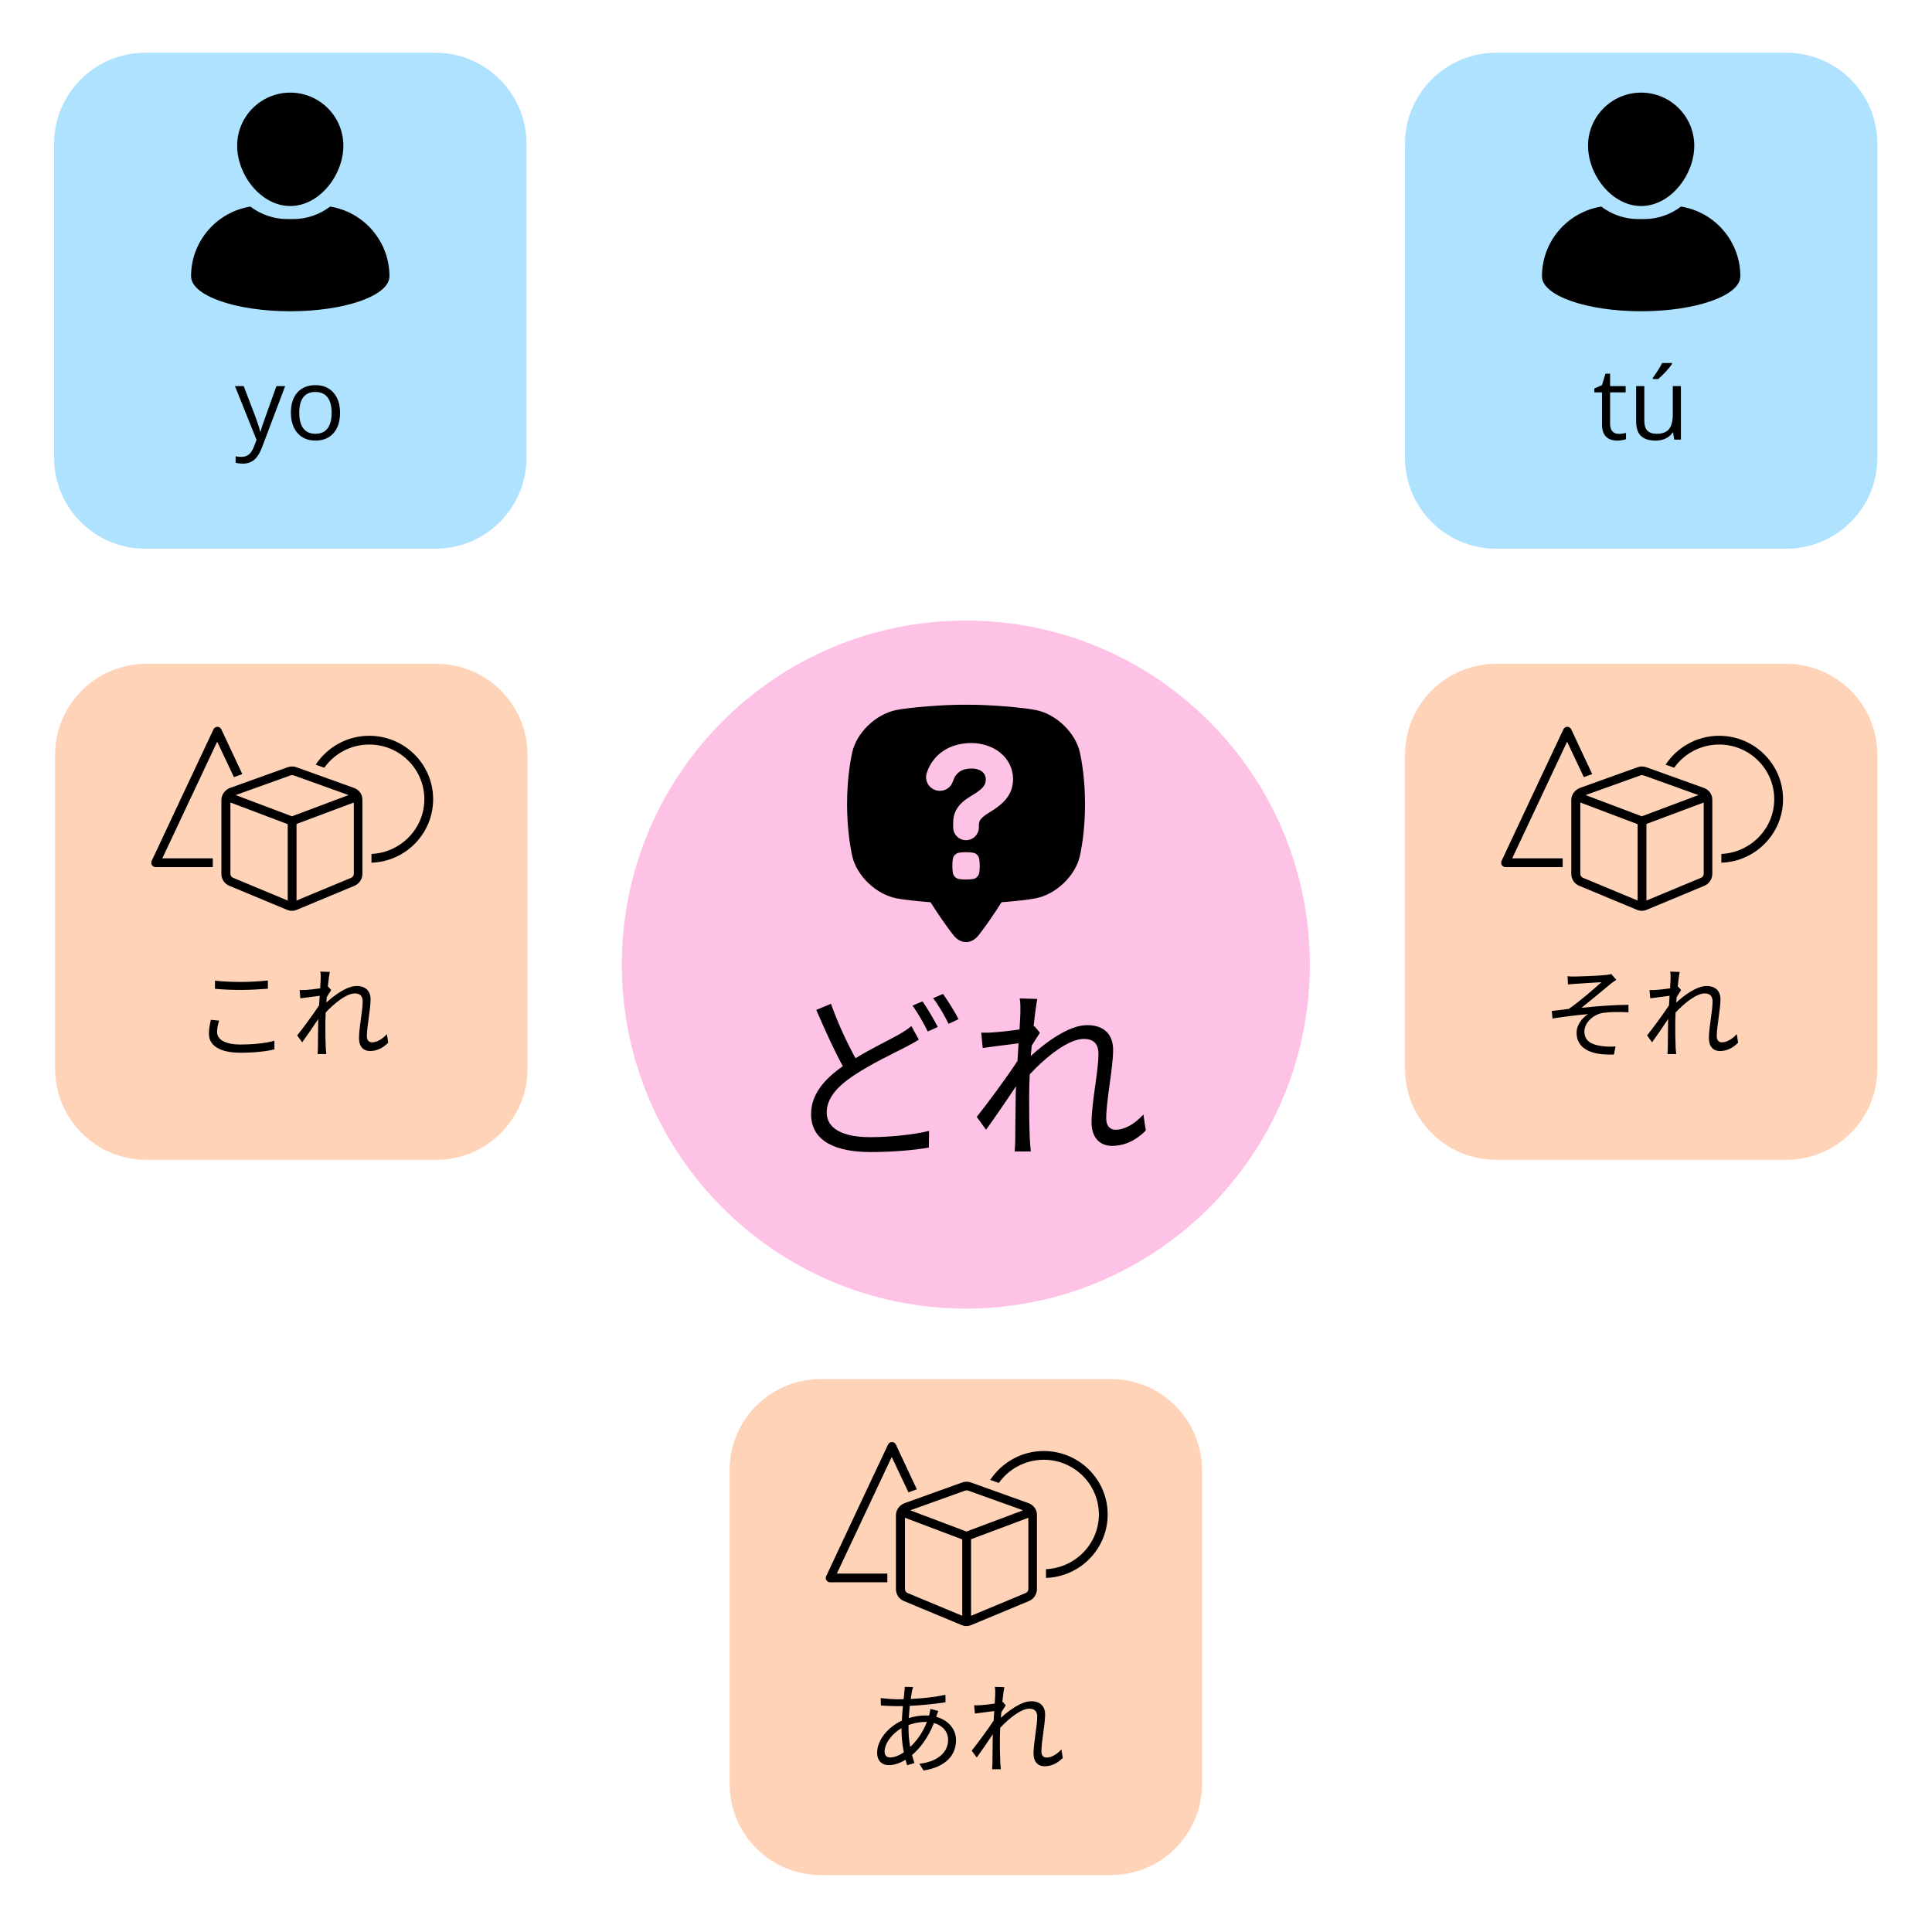 <svg xmlns="http://www.w3.org/2000/svg" xmlns:xlink="http://www.w3.org/1999/xlink" width="900" zoomAndPan="magnify" viewBox="0 0 675 675" height="900" preserveAspectRatio="xMidYMid meet" version="1.0"><defs><filter x="0%" y="0%" width="100%" height="100%" id="c9ac65774f"><feColorMatrix values="0 0 0 0 1 0 0 0 0 1 0 0 0 0 1 0 0 0 1 0" color-interpolation-filters="sRGB"/></filter><g/><mask id="30da194727"><g filter="url(#c9ac65774f)"><rect x="-67.5" width="810" fill="#000000" y="-67.5" height="810" fill-opacity="0.4"/></g></mask><clipPath id="3926aa91a0"><path d="M 0.246 0.93 L 165.297 0.93 L 165.297 174.359 L 0.246 174.359 Z M 0.246 0.93 " clip-rule="nonzero"/></clipPath><clipPath id="b6a8944d4c"><path d="M 32.074 0.93 L 133.469 0.93 C 151.047 0.93 165.297 15.18 165.297 32.758 L 165.297 142.387 C 165.297 159.965 151.047 174.215 133.469 174.215 L 32.074 174.215 C 14.496 174.215 0.246 159.965 0.246 142.387 L 0.246 32.758 C 0.246 15.18 14.496 0.93 32.074 0.93 Z M 32.074 0.93 " clip-rule="nonzero"/></clipPath><clipPath id="4f9a92b4b5"><rect x="0" width="166" y="0" height="175"/></clipPath><clipPath id="46e7f5c3f6"><path d="M 52.48 253.875 L 85 253.875 L 85 303 L 52.48 303 Z M 52.48 253.875 " clip-rule="nonzero"/></clipPath><clipPath id="627c317a30"><path d="M 110 257 L 151.332 257 L 151.332 302 L 110 302 Z M 110 257 " clip-rule="nonzero"/></clipPath><clipPath id="c3ecc2f794"><path d="M 77 267 L 127 267 L 127 318.281 L 77 318.281 Z M 77 267 " clip-rule="nonzero"/></clipPath><mask id="b3eaf4af94"><g filter="url(#c9ac65774f)"><rect x="-67.5" width="810" fill="#000000" y="-67.5" height="810" fill-opacity="0.4"/></g></mask><clipPath id="24965b6bbf"><path d="M 0.871 0.93 L 165.922 0.93 L 165.922 174.359 L 0.871 174.359 Z M 0.871 0.93 " clip-rule="nonzero"/></clipPath><clipPath id="8814344e34"><path d="M 32.699 0.93 L 134.094 0.93 C 151.672 0.93 165.922 15.18 165.922 32.758 L 165.922 142.387 C 165.922 159.965 151.672 174.215 134.094 174.215 L 32.699 174.215 C 15.121 174.215 0.871 159.965 0.871 142.387 L 0.871 32.758 C 0.871 15.18 15.121 0.93 32.699 0.93 Z M 32.699 0.93 " clip-rule="nonzero"/></clipPath><clipPath id="82f5b0fc4a"><rect x="0" width="166" y="0" height="175"/></clipPath><clipPath id="11d8b24376"><path d="M 524.105 253.875 L 557 253.875 L 557 303 L 524.105 303 Z M 524.105 253.875 " clip-rule="nonzero"/></clipPath><clipPath id="85b0ae2ecf"><path d="M 581 257 L 622.957 257 L 622.957 302 L 581 302 Z M 581 257 " clip-rule="nonzero"/></clipPath><clipPath id="e00e6fbf95"><path d="M 548 267 L 599 267 L 599 318.281 L 548 318.281 Z M 548 267 " clip-rule="nonzero"/></clipPath><mask id="d6532fc108"><g filter="url(#c9ac65774f)"><rect x="-67.5" width="810" fill="#000000" y="-67.5" height="810" fill-opacity="0.4"/></g></mask><clipPath id="87875f4b6f"><path d="M 0.914 0.816 L 165.965 0.816 L 165.965 174.25 L 0.914 174.25 Z M 0.914 0.816 " clip-rule="nonzero"/></clipPath><clipPath id="dc014efbbe"><path d="M 32.742 0.816 L 134.137 0.816 C 151.715 0.816 165.965 15.066 165.965 32.645 L 165.965 142.277 C 165.965 159.855 151.715 174.105 134.137 174.105 L 32.742 174.105 C 15.164 174.105 0.914 159.855 0.914 142.277 L 0.914 32.645 C 0.914 15.066 15.164 0.816 32.742 0.816 Z M 32.742 0.816 " clip-rule="nonzero"/></clipPath><clipPath id="39dcc79c8c"><rect x="0" width="167" y="0" height="175"/></clipPath><clipPath id="46f949ecdd"><path d="M 288.148 503.766 L 321 503.766 L 321 553 L 288.148 553 Z M 288.148 503.766 " clip-rule="nonzero"/></clipPath><clipPath id="2d887f9f8a"><path d="M 313 517 L 363 517 L 363 568.168 L 313 568.168 Z M 313 517 " clip-rule="nonzero"/></clipPath><mask id="5ab1ad4cb7"><g filter="url(#c9ac65774f)"><rect x="-67.5" width="810" fill="#000000" y="-67.5" height="810" fill-opacity="0.4"/></g></mask><clipPath id="761fc94e82"><path d="M 0.25 0.809 L 240.633 0.809 L 240.633 241.191 L 0.25 241.191 Z M 0.25 0.809 " clip-rule="nonzero"/></clipPath><clipPath id="25f5e96bea"><path d="M 120.441 0.809 C 54.059 0.809 0.25 54.621 0.25 121 C 0.25 187.383 54.059 241.191 120.441 241.191 C 186.82 241.191 240.633 187.383 240.633 121 C 240.633 54.621 186.82 0.809 120.441 0.809 Z M 120.441 0.809 " clip-rule="nonzero"/></clipPath><clipPath id="a9d237c319"><rect x="0" width="241" y="0" height="242"/></clipPath><clipPath id="21aa6b080b"><path d="M 295.953 246.109 L 379.078 246.109 L 379.078 329.988 L 295.953 329.988 Z M 295.953 246.109 " clip-rule="nonzero"/></clipPath><mask id="2e563bd9e9"><g filter="url(#c9ac65774f)"><rect x="-67.5" width="810" fill="#000000" y="-67.5" height="810" fill-opacity="0.4"/></g></mask><clipPath id="79c47d3df6"><path d="M 0.898 0.422 L 165.949 0.422 L 165.949 173.852 L 0.898 173.852 Z M 0.898 0.422 " clip-rule="nonzero"/></clipPath><clipPath id="05991e885a"><path d="M 32.727 0.422 L 134.121 0.422 C 151.699 0.422 165.949 14.668 165.949 32.246 L 165.949 141.879 C 165.949 159.457 151.699 173.707 134.121 173.707 L 32.727 173.707 C 15.148 173.707 0.898 159.457 0.898 141.879 L 0.898 32.246 C 0.898 14.668 15.148 0.422 32.727 0.422 Z M 32.727 0.422 " clip-rule="nonzero"/></clipPath><clipPath id="0a131b6886"><rect x="0" width="167" y="0" height="174"/></clipPath><clipPath id="3639eeabdd"><path d="M 82 32.359 L 120 32.359 L 120 72 L 82 72 Z M 82 32.359 " clip-rule="nonzero"/></clipPath><clipPath id="714df24b3d"><path d="M 66.586 72 L 136.234 72 L 136.234 108.746 L 66.586 108.746 Z M 66.586 72 " clip-rule="nonzero"/></clipPath><mask id="c90b360c48"><g filter="url(#c9ac65774f)"><rect x="-67.5" width="810" fill="#000000" y="-67.5" height="810" fill-opacity="0.4"/></g></mask><clipPath id="b500e771e8"><path d="M 0.871 0.422 L 165.922 0.422 L 165.922 173.852 L 0.871 173.852 Z M 0.871 0.422 " clip-rule="nonzero"/></clipPath><clipPath id="db3f6f81f7"><path d="M 32.699 0.422 L 134.094 0.422 C 151.672 0.422 165.922 14.668 165.922 32.246 L 165.922 141.879 C 165.922 159.457 151.672 173.707 134.094 173.707 L 32.699 173.707 C 15.121 173.707 0.871 159.457 0.871 141.879 L 0.871 32.246 C 0.871 14.668 15.121 0.422 32.699 0.422 Z M 32.699 0.422 " clip-rule="nonzero"/></clipPath><clipPath id="65de67e4ff"><rect x="0" width="166" y="0" height="174"/></clipPath><clipPath id="d3abc1e78f"><path d="M 554 32.359 L 592 32.359 L 592 72 L 554 72 Z M 554 32.359 " clip-rule="nonzero"/></clipPath><clipPath id="44999c157a"><path d="M 538.562 72 L 608.207 72 L 608.207 108.746 L 538.562 108.746 Z M 538.562 72 " clip-rule="nonzero"/></clipPath></defs><g mask="url(#30da194727)"><g transform="matrix(1, 0, 0, 1, 19, 231)"><g clip-path="url(#4f9a92b4b5)"><g clip-path="url(#3926aa91a0)"><g clip-path="url(#b6a8944d4c)"><path fill="#ff914d" d="M 0.246 0.93 L 165.297 0.93 L 165.297 174.359 L 0.246 174.359 Z M 0.246 0.93 " fill-opacity="1" fill-rule="nonzero"/></g></g></g></g></g><g clip-path="url(#46e7f5c3f6)"><path fill="#000000" d="M 81.734 271.516 L 84.66 270.445 L 77.348 254.848 C 77.117 254.312 76.578 253.93 75.961 253.93 C 75.344 253.93 74.805 254.312 74.574 254.848 C 74.574 254.848 53.02 300.641 53.02 300.715 C 52.48 301.785 53.25 302.934 54.328 302.934 L 74.344 302.934 L 74.344 299.875 L 56.715 299.875 L 75.883 259.129 Z M 81.734 271.516 " fill-opacity="1" fill-rule="nonzero"/></g><g clip-path="url(#627c317a30)"><path fill="#000000" d="M 129.008 257.066 C 121.152 257.066 114.301 261.117 110.297 267.156 L 113.301 268.227 C 116.766 263.336 122.539 260.125 129.008 260.125 C 139.629 260.125 148.254 268.688 148.254 279.234 C 148.254 289.48 140.016 297.887 129.777 298.348 L 129.777 301.406 C 141.711 301.023 151.332 291.238 151.332 279.234 C 151.332 267.004 141.324 257.066 129.008 257.066 Z M 129.008 257.066 " fill-opacity="1" fill-rule="nonzero"/></g><g clip-path="url(#c3ecc2f794)"><path fill="#000000" d="M 123.617 275.262 L 103.602 268.074 C 102.598 267.691 101.445 267.691 100.445 268.074 L 80.426 275.262 C 78.578 275.949 77.348 277.629 77.348 279.539 L 77.348 305.305 C 77.348 307.137 78.426 308.82 80.195 309.508 L 100.211 317.84 C 100.75 318.07 101.367 318.223 101.984 318.223 C 102.598 318.223 103.215 318.07 103.754 317.84 L 123.77 309.508 C 125.465 308.82 126.621 307.137 126.621 305.305 L 126.621 279.539 C 126.695 277.629 125.465 275.871 123.617 275.262 Z M 101.52 270.902 C 101.676 270.824 101.906 270.824 102.059 270.824 C 102.215 270.824 102.445 270.824 102.598 270.902 L 121.77 277.781 L 101.984 285.199 L 82.352 277.781 Z M 81.426 306.68 C 80.887 306.449 80.504 305.914 80.504 305.305 L 80.504 280.383 L 100.52 287.949 L 100.52 314.629 Z M 122.691 306.68 L 103.602 314.629 L 103.602 287.875 L 123.617 280.383 L 123.617 305.305 C 123.617 305.914 123.23 306.449 122.691 306.68 Z M 122.691 306.68 " fill-opacity="1" fill-rule="nonzero"/></g><g fill="#000000" fill-opacity="1"><g transform="translate(66.83, 367.099)"><g><path d="M 8.281 -21.625 C 11.047 -21.375 13.969 -21.234 17.438 -21.234 C 20.609 -21.234 24.422 -21.484 26.766 -21.656 L 26.766 -24.531 C 24.281 -24.281 20.75 -24.031 17.438 -24.031 C 13.969 -24.031 10.797 -24.172 8.281 -24.484 Z M 6.844 -10.797 C 6.531 -9.359 6.156 -7.75 6.156 -5.938 C 6.156 -1.609 10.234 0.703 17.266 0.703 C 22.188 0.703 26.594 0.172 29.062 -0.484 L 29.031 -3.5 C 26.406 -2.688 21.969 -2.172 17.188 -2.172 C 11.672 -2.172 9.016 -3.984 9.016 -6.562 C 9.016 -7.859 9.297 -9.125 9.719 -10.516 Z M 6.844 -10.797 "/></g></g></g><g fill="#000000" fill-opacity="1"><g transform="translate(101.771, 367.099)"><g><path d="M 33.406 -5.797 C 31.797 -4.047 29.938 -2.938 28.188 -2.938 C 26.969 -2.938 26.406 -3.844 26.406 -5.031 C 26.406 -8.531 27.703 -14.5 27.703 -17.953 C 27.703 -20.781 26.062 -22.609 22.812 -22.609 C 19.359 -22.609 14.922 -19.281 12.234 -16.812 C 12.297 -17.469 12.328 -18.125 12.406 -18.766 C 12.922 -19.594 13.516 -20.547 13.938 -21.172 L 12.922 -22.391 L 12.75 -22.328 C 13 -24.734 13.281 -26.688 13.453 -27.531 L 10.125 -27.641 C 10.312 -26.766 10.266 -25.859 10.266 -25.047 C 10.266 -24.672 10.203 -23.438 10.094 -21.797 C 8.312 -21.516 6.281 -21.312 5.172 -21.234 C 4.328 -21.172 3.672 -21.172 2.906 -21.203 L 3.172 -18.312 C 5.344 -18.594 8.344 -19 9.922 -19.188 C 9.859 -18.094 9.781 -16.984 9.719 -15.859 C 7.969 -13.141 3.984 -7.75 2.062 -5.344 L 3.812 -2.938 C 5.484 -5.234 7.75 -8.562 9.438 -11.109 C 9.438 -10.594 9.391 -10.125 9.391 -9.781 C 9.328 -5.938 9.328 -4.234 9.297 -0.906 C 9.297 -0.344 9.219 0.656 9.188 1.156 L 12.234 1.156 C 12.156 0.531 12.094 -0.344 12.047 -0.938 C 11.906 -4.047 11.906 -6.156 11.906 -9.297 C 11.906 -10.516 11.953 -11.875 12.016 -13.344 C 15.203 -16.766 19.391 -20.016 22.188 -20.016 C 23.938 -20.016 24.938 -19.188 24.938 -17.188 C 24.938 -13.828 23.656 -8.141 23.656 -4.297 C 23.656 -1.438 25.219 0.109 27.5 0.109 C 29.875 0.109 32.031 -0.938 33.859 -2.797 Z M 33.406 -5.797 "/></g></g></g><g mask="url(#b3eaf4af94)"><g transform="matrix(1, 0, 0, 1, 490, 231)"><g clip-path="url(#82f5b0fc4a)"><g clip-path="url(#24965b6bbf)"><g clip-path="url(#8814344e34)"><path fill="#ff914d" d="M 0.871 0.93 L 165.922 0.93 L 165.922 174.359 L 0.871 174.359 Z M 0.871 0.93 " fill-opacity="1" fill-rule="nonzero"/></g></g></g></g></g><g clip-path="url(#11d8b24376)"><path fill="#000000" d="M 553.359 271.516 L 556.285 270.445 L 548.973 254.848 C 548.742 254.312 548.203 253.93 547.586 253.93 C 546.969 253.93 546.43 254.312 546.199 254.848 C 546.199 254.848 524.645 300.641 524.645 300.715 C 524.105 301.785 524.875 302.934 525.953 302.934 L 545.969 302.934 L 545.969 299.875 L 528.34 299.875 L 547.508 259.129 Z M 553.359 271.516 " fill-opacity="1" fill-rule="nonzero"/></g><g clip-path="url(#85b0ae2ecf)"><path fill="#000000" d="M 600.633 257.066 C 592.777 257.066 585.926 261.117 581.922 267.156 L 584.926 268.227 C 588.391 263.336 594.164 260.125 600.633 260.125 C 611.254 260.125 619.879 268.688 619.879 279.234 C 619.879 289.48 611.641 297.887 601.402 298.348 L 601.402 301.406 C 613.336 301.023 622.957 291.238 622.957 279.234 C 622.957 267.004 612.949 257.066 600.633 257.066 Z M 600.633 257.066 " fill-opacity="1" fill-rule="nonzero"/></g><g clip-path="url(#e00e6fbf95)"><path fill="#000000" d="M 595.242 275.262 L 575.227 268.074 C 574.223 267.691 573.07 267.691 572.07 268.074 L 552.051 275.262 C 550.203 275.949 548.973 277.629 548.973 279.539 L 548.973 305.305 C 548.973 307.137 550.051 308.82 551.82 309.508 L 571.836 317.84 C 572.375 318.07 572.992 318.223 573.609 318.223 C 574.223 318.223 574.84 318.07 575.379 317.84 L 595.395 309.508 C 597.09 308.82 598.246 307.137 598.246 305.305 L 598.246 279.539 C 598.32 277.629 597.09 275.871 595.242 275.262 Z M 573.145 270.902 C 573.301 270.824 573.531 270.824 573.684 270.824 C 573.84 270.824 574.07 270.824 574.223 270.902 L 593.395 277.781 L 573.609 285.199 L 553.977 277.781 Z M 553.051 306.68 C 552.512 306.449 552.129 305.914 552.129 305.305 L 552.129 280.383 L 572.145 287.949 L 572.145 314.629 Z M 594.316 306.68 L 575.227 314.629 L 575.227 287.875 L 595.242 280.383 L 595.242 305.305 C 595.242 305.914 594.855 306.449 594.316 306.68 Z M 594.316 306.68 " fill-opacity="1" fill-rule="nonzero"/></g><g fill="#000000" fill-opacity="1"><g transform="translate(538.455, 367.099)"><g><path d="M 9.219 -26.031 L 9.359 -23.156 C 10.094 -23.234 11.141 -23.297 12.016 -23.375 C 13.516 -23.516 19.531 -23.828 21.062 -23.938 C 18.859 -21.969 13.422 -17.188 9.641 -14.609 C 7.891 -14.391 5.562 -14.078 3.703 -13.906 L 3.953 -11.25 C 8.078 -11.906 12.688 -12.469 16.391 -12.781 C 14.609 -11.734 12.375 -9.219 12.375 -6.281 C 12.375 -0.984 16.984 1.672 25.438 1.328 L 26 -1.5 C 24.766 -1.391 23.062 -1.359 21.031 -1.641 C 17.891 -2.062 15.094 -3.25 15.094 -6.703 C 15.094 -9.922 18.375 -12.781 21.734 -13.234 C 23.797 -13.562 27.109 -13.594 30.5 -13.422 L 30.5 -16.031 C 25.547 -16.031 19.328 -15.547 14.078 -14.984 C 16.844 -17.188 21.828 -21.344 24.422 -23.484 C 24.906 -23.891 25.781 -24.484 26.266 -24.766 L 24.484 -26.797 C 24.078 -26.656 23.406 -26.516 22.609 -26.453 C 20.609 -26.203 13.484 -25.922 11.984 -25.922 C 10.938 -25.891 10.062 -25.922 9.219 -26.031 Z M 9.219 -26.031 "/></g></g></g><g fill="#000000" fill-opacity="1"><g transform="translate(573.395, 367.099)"><g><path d="M 33.406 -5.797 C 31.797 -4.047 29.938 -2.938 28.188 -2.938 C 26.969 -2.938 26.406 -3.844 26.406 -5.031 C 26.406 -8.531 27.703 -14.5 27.703 -17.953 C 27.703 -20.781 26.062 -22.609 22.812 -22.609 C 19.359 -22.609 14.922 -19.281 12.234 -16.812 C 12.297 -17.469 12.328 -18.125 12.406 -18.766 C 12.922 -19.594 13.516 -20.547 13.938 -21.172 L 12.922 -22.391 L 12.75 -22.328 C 13 -24.734 13.281 -26.688 13.453 -27.531 L 10.125 -27.641 C 10.312 -26.766 10.266 -25.859 10.266 -25.047 C 10.266 -24.672 10.203 -23.438 10.094 -21.797 C 8.312 -21.516 6.281 -21.312 5.172 -21.234 C 4.328 -21.172 3.672 -21.172 2.906 -21.203 L 3.172 -18.312 C 5.344 -18.594 8.344 -19 9.922 -19.188 C 9.859 -18.094 9.781 -16.984 9.719 -15.859 C 7.969 -13.141 3.984 -7.75 2.062 -5.344 L 3.812 -2.938 C 5.484 -5.234 7.75 -8.562 9.438 -11.109 C 9.438 -10.594 9.391 -10.125 9.391 -9.781 C 9.328 -5.938 9.328 -4.234 9.297 -0.906 C 9.297 -0.344 9.219 0.656 9.188 1.156 L 12.234 1.156 C 12.156 0.531 12.094 -0.344 12.047 -0.938 C 11.906 -4.047 11.906 -6.156 11.906 -9.297 C 11.906 -10.516 11.953 -11.875 12.016 -13.344 C 15.203 -16.766 19.391 -20.016 22.188 -20.016 C 23.938 -20.016 24.938 -19.188 24.938 -17.188 C 24.938 -13.828 23.656 -8.141 23.656 -4.297 C 23.656 -1.438 25.219 0.109 27.5 0.109 C 29.875 0.109 32.031 -0.938 33.859 -2.797 Z M 33.406 -5.797 "/></g></g></g><g mask="url(#d6532fc108)"><g transform="matrix(1, 0, 0, 1, 254, 481)"><g clip-path="url(#39dcc79c8c)"><g clip-path="url(#87875f4b6f)"><g clip-path="url(#dc014efbbe)"><path fill="#ff914d" d="M 0.914 0.816 L 165.965 0.816 L 165.965 174.25 L 0.914 174.25 Z M 0.914 0.816 " fill-opacity="1" fill-rule="nonzero"/></g></g></g></g></g><g clip-path="url(#46f949ecdd)"><path fill="#000000" d="M 317.402 521.402 L 320.328 520.332 L 313.016 504.738 C 312.785 504.203 312.246 503.82 311.629 503.82 C 311.012 503.82 310.473 504.203 310.242 504.738 C 310.242 504.738 288.688 550.531 288.688 550.605 C 288.148 551.676 288.918 552.824 289.996 552.824 L 310.012 552.824 L 310.012 549.766 L 292.383 549.766 L 311.551 509.02 Z M 317.402 521.402 " fill-opacity="1" fill-rule="nonzero"/></g><path fill="#000000" d="M 364.676 506.957 C 356.82 506.957 349.969 511.008 345.965 517.047 L 348.969 518.117 C 352.434 513.223 358.207 510.012 364.676 510.012 C 375.297 510.012 383.922 518.574 383.922 529.125 C 383.922 539.367 375.684 547.777 365.445 548.238 L 365.445 551.293 C 377.379 550.91 387 541.129 387 529.125 C 387 516.895 376.992 506.957 364.676 506.957 Z M 364.676 506.957 " fill-opacity="1" fill-rule="nonzero"/><g clip-path="url(#2d887f9f8a)"><path fill="#000000" d="M 359.285 525.148 L 339.27 517.965 C 338.266 517.582 337.113 517.582 336.113 517.965 L 316.094 525.148 C 314.246 525.836 313.016 527.52 313.016 529.43 L 313.016 555.191 C 313.016 557.027 314.094 558.711 315.863 559.398 L 335.879 567.73 C 336.418 567.961 337.035 568.113 337.652 568.113 C 338.266 568.113 338.883 567.961 339.422 567.73 L 359.438 559.398 C 361.133 558.711 362.289 557.027 362.289 555.191 L 362.289 529.43 C 362.363 527.52 361.133 525.762 359.285 525.148 Z M 337.188 520.793 C 337.344 520.715 337.574 520.715 337.727 520.715 C 337.883 520.715 338.113 520.715 338.266 520.793 L 357.438 527.672 L 337.652 535.086 L 318.02 527.672 Z M 317.094 556.57 C 316.555 556.34 316.172 555.805 316.172 555.191 L 316.172 530.273 L 336.188 537.84 L 336.188 564.52 Z M 358.359 556.57 L 339.27 564.52 L 339.27 537.762 L 359.285 530.273 L 359.285 555.191 C 359.285 555.805 358.898 556.34 358.359 556.57 Z M 358.359 556.57 " fill-opacity="1" fill-rule="nonzero"/></g><g fill="#000000" fill-opacity="1"><g transform="translate(302.498, 616.989)"><g><path d="M 21.344 -15.375 C 19.844 -11.562 17.781 -8.766 15.516 -6.641 C 15.156 -8.625 14.922 -10.719 14.922 -12.922 C 14.922 -13.375 14.922 -13.828 14.922 -14.297 C 16.562 -14.891 18.547 -15.375 20.781 -15.375 Z M 12.469 -12.609 C 12.469 -10.031 12.781 -7.266 13.281 -4.781 C 11.531 -3.562 9.859 -2.969 8.531 -2.969 C 7.234 -2.969 6.562 -3.672 6.562 -5.062 C 6.562 -7.859 9.125 -11.281 12.469 -13.203 Z M 24.625 -17.297 C 24.844 -17.812 25.125 -18.766 25.328 -19.219 L 22.531 -19.922 C 22.5 -19.359 22.328 -18.453 22.188 -17.922 L 22.078 -17.609 C 21.656 -17.641 21.234 -17.641 20.828 -17.641 C 19.078 -17.641 16.938 -17.328 15.016 -16.734 C 15.125 -18.203 15.234 -19.672 15.375 -21 C 19.594 -21.203 24.219 -21.656 27.844 -22.25 L 27.812 -24.875 C 24.25 -24.078 20.047 -23.625 15.688 -23.406 C 15.828 -24.422 15.969 -25.297 16.109 -26.031 C 16.219 -26.484 16.344 -27.109 16.531 -27.562 L 13.594 -27.641 C 13.594 -27.219 13.562 -26.547 13.484 -26 C 13.422 -25.266 13.312 -24.344 13.203 -23.344 C 12.438 -23.297 11.672 -23.297 10.906 -23.297 C 9.438 -23.297 6.391 -23.547 5.203 -23.719 L 5.281 -21.109 C 6.672 -21.031 9.359 -20.891 10.859 -20.891 C 11.531 -20.891 12.234 -20.891 12.969 -20.922 C 12.828 -19.328 12.641 -17.578 12.578 -15.828 C 7.828 -13.656 3.953 -9.078 3.953 -4.641 C 3.953 -1.672 5.734 -0.281 8.078 -0.281 C 9.922 -0.281 11.984 -1.016 13.875 -2.172 C 14.047 -1.469 14.25 -0.844 14.422 -0.25 L 16.984 -1.016 C 16.703 -1.891 16.422 -2.828 16.141 -3.812 C 19.078 -6.281 21.875 -10.094 23.797 -14.984 C 27.047 -14.109 28.75 -11.734 28.75 -9.125 C 28.75 -4.641 24.906 -1.438 18.688 -0.766 L 20.188 1.578 C 28.234 0.312 31.516 -4.016 31.516 -8.984 C 31.516 -12.781 28.922 -16 24.594 -17.156 Z M 24.625 -17.297 "/></g></g></g><g fill="#000000" fill-opacity="1"><g transform="translate(337.439, 616.989)"><g><path d="M 33.406 -5.797 C 31.797 -4.047 29.938 -2.938 28.188 -2.938 C 26.969 -2.938 26.406 -3.844 26.406 -5.031 C 26.406 -8.531 27.703 -14.5 27.703 -17.953 C 27.703 -20.781 26.062 -22.609 22.812 -22.609 C 19.359 -22.609 14.922 -19.281 12.234 -16.812 C 12.297 -17.469 12.328 -18.125 12.406 -18.766 C 12.922 -19.594 13.516 -20.547 13.938 -21.172 L 12.922 -22.391 L 12.75 -22.328 C 13 -24.734 13.281 -26.688 13.453 -27.531 L 10.125 -27.641 C 10.312 -26.766 10.266 -25.859 10.266 -25.047 C 10.266 -24.672 10.203 -23.438 10.094 -21.797 C 8.312 -21.516 6.281 -21.312 5.172 -21.234 C 4.328 -21.172 3.672 -21.172 2.906 -21.203 L 3.172 -18.312 C 5.344 -18.594 8.344 -19 9.922 -19.188 C 9.859 -18.094 9.781 -16.984 9.719 -15.859 C 7.969 -13.141 3.984 -7.75 2.062 -5.344 L 3.812 -2.938 C 5.484 -5.234 7.75 -8.562 9.438 -11.109 C 9.438 -10.594 9.391 -10.125 9.391 -9.781 C 9.328 -5.938 9.328 -4.234 9.297 -0.906 C 9.297 -0.344 9.219 0.656 9.188 1.156 L 12.234 1.156 C 12.156 0.531 12.094 -0.344 12.047 -0.938 C 11.906 -4.047 11.906 -6.156 11.906 -9.297 C 11.906 -10.516 11.953 -11.875 12.016 -13.344 C 15.203 -16.766 19.391 -20.016 22.188 -20.016 C 23.938 -20.016 24.938 -19.188 24.938 -17.188 C 24.938 -13.828 23.656 -8.141 23.656 -4.297 C 23.656 -1.438 25.219 0.109 27.5 0.109 C 29.875 0.109 32.031 -0.938 33.859 -2.797 Z M 33.406 -5.797 "/></g></g></g><g mask="url(#5ab1ad4cb7)"><g transform="matrix(1, 0, 0, 1, 217, 216)"><g clip-path="url(#a9d237c319)"><g clip-path="url(#761fc94e82)"><g clip-path="url(#25f5e96bea)"><path fill="#ff66c4" d="M 0.25 0.809 L 240.633 0.809 L 240.633 241.191 L 0.25 241.191 Z M 0.25 0.809 " fill-opacity="1" fill-rule="nonzero"/></g></g></g></g></g><g clip-path="url(#21aa6b080b)"><path fill="#000000" d="M 377.301 262.922 C 375.738 255.879 368.895 249.426 361.816 248.055 C 357.504 247.195 345.473 246.133 337.516 246.219 C 329.559 246.133 317.527 247.195 313.215 248.055 C 306.137 249.426 299.293 255.879 297.73 262.922 C 296.84 267.195 295.965 273.016 295.953 280.957 C 295.965 288.902 296.84 294.719 297.73 298.996 C 299.293 306.039 306.137 312.488 313.215 313.859 C 315.543 314.324 320.121 314.848 325.094 315.219 C 325.66 316.102 326.27 317.039 326.93 318.035 C 329.566 322.023 331.586 324.801 333.117 326.738 C 335.664 329.961 339.371 329.961 341.914 326.738 C 343.445 324.801 345.461 322.023 348.102 318.035 C 348.762 317.039 349.371 316.102 349.938 315.219 C 354.91 314.848 359.488 314.324 361.82 313.859 C 368.898 312.488 375.742 306.039 377.305 298.996 C 378.195 294.719 379.07 288.902 379.082 280.957 C 379.07 273.016 378.195 267.199 377.305 262.922 Z M 342.105 305.039 C 341.93 306.023 341.035 306.918 340.043 307.094 C 339.445 307.191 338.629 307.285 337.512 307.289 C 336.398 307.289 335.582 307.195 334.984 307.094 C 333.992 306.918 333.098 306.023 332.922 305.039 C 332.824 304.441 332.73 303.625 332.727 302.512 C 332.727 301.402 332.82 300.586 332.922 299.988 C 333.098 299 333.992 298.105 334.984 297.934 C 335.582 297.832 336.398 297.738 337.512 297.738 C 338.629 297.738 339.445 297.832 340.043 297.934 C 341.035 298.105 341.93 299 342.105 299.988 C 342.203 300.586 342.297 301.398 342.301 302.512 C 342.301 303.625 342.207 304.438 342.105 305.039 Z M 351.988 278.508 C 350.734 280.273 348.859 281.891 346.078 283.586 C 342.559 285.75 341.996 286.641 341.996 288.383 L 341.996 289.07 C 341.996 291.539 339.984 293.547 337.508 293.547 C 335.035 293.547 333.02 291.539 333.02 289.07 L 333.02 287.473 C 333.02 285.418 333.535 283.676 334.594 282.145 C 335.621 280.66 337.156 279.344 339.438 277.992 C 343.645 275.523 344.414 274.137 344.414 272.301 C 344.414 269.988 342.441 268.496 339.391 268.496 C 336.043 268.496 333.867 270.012 332.918 273.004 C 332.289 274.977 330.461 276.305 328.363 276.305 C 328.246 276.305 328.129 276.297 328.012 276.289 C 326.531 276.184 325.203 275.418 324.371 274.188 C 323.551 272.969 323.332 271.477 323.781 270.082 C 324.801 266.902 326.766 264.254 329.449 262.43 C 332.172 260.578 335.609 259.602 339.387 259.602 C 343.164 259.602 346.953 260.852 349.641 263.117 C 352.41 265.453 353.934 268.668 353.934 272.18 C 353.934 274.59 353.297 276.66 351.988 278.508 Z M 351.988 278.508 " fill-opacity="1" fill-rule="nonzero"/></g><g fill="#000000" fill-opacity="1"><g transform="translate(272.533, 400.157)"><g><path d="M 45.891 -41.672 C 44.594 -40.562 43.234 -39.719 41.344 -38.625 C 37.844 -36.672 32 -33.875 26.359 -30.438 C 23.562 -35.5 20.312 -42.391 17.781 -49.453 L 12.656 -47.312 C 15.641 -40.438 19.016 -32.906 21.938 -27.656 C 15.062 -22.844 10.844 -17.531 10.844 -10.906 C 10.844 -1.297 19.672 2.344 31.672 2.344 C 39.719 2.344 47.188 1.625 51.984 0.781 L 52.062 -5.062 C 47.062 -3.766 38.484 -2.859 31.484 -2.859 C 21.359 -2.859 16.297 -6.172 16.297 -11.484 C 16.297 -16.359 19.859 -20.516 25.828 -24.469 C 32.125 -28.625 39.266 -31.938 43.609 -34.203 C 45.5 -35.172 47.062 -36.016 48.484 -36.938 Z M 46.281 -48.812 C 48.094 -46.344 50.297 -42.453 51.594 -39.781 L 55.109 -41.344 C 53.75 -44 51.406 -47.969 49.781 -50.297 Z M 53.484 -51.406 C 55.359 -49 57.5 -45.297 58.875 -42.453 L 62.375 -44.078 C 61.141 -46.469 58.672 -50.5 56.922 -52.906 Z M 53.484 -51.406 "/></g></g></g><g fill="#000000" fill-opacity="1"><g transform="translate(337.429, 400.157)"><g><path d="M 62.047 -10.781 C 59.062 -7.531 55.625 -5.453 52.375 -5.453 C 50.109 -5.453 49.062 -7.141 49.062 -9.344 C 49.062 -15.844 51.469 -26.938 51.469 -33.359 C 51.469 -38.625 48.422 -42 42.391 -42 C 35.953 -42 27.719 -35.828 22.719 -31.219 C 22.844 -32.453 22.906 -33.688 23.047 -34.859 C 24.016 -36.406 25.125 -38.172 25.891 -39.328 L 24.016 -41.609 L 23.688 -41.469 C 24.141 -45.953 24.672 -49.594 24.984 -51.141 L 18.828 -51.344 C 19.141 -49.719 19.078 -48.031 19.078 -46.531 C 19.078 -45.828 18.953 -43.547 18.766 -40.5 C 15.453 -39.984 11.688 -39.594 9.609 -39.469 C 8.047 -39.328 6.812 -39.328 5.391 -39.391 L 5.906 -34.016 C 9.938 -34.531 15.516 -35.312 18.438 -35.641 C 18.297 -33.625 18.172 -31.547 18.047 -29.469 C 14.797 -24.406 7.406 -14.406 3.828 -9.938 L 7.078 -5.453 C 10.188 -9.734 14.406 -15.906 17.531 -20.641 C 17.531 -19.672 17.453 -18.828 17.453 -18.172 C 17.328 -11.031 17.328 -7.859 17.266 -1.688 C 17.266 -0.656 17.141 1.234 17.078 2.141 L 22.719 2.141 C 22.594 0.969 22.453 -0.656 22.391 -1.75 C 22.141 -7.531 22.141 -11.422 22.141 -17.266 C 22.141 -19.531 22.203 -22.062 22.328 -24.797 C 28.234 -31.156 36.016 -37.188 41.219 -37.188 C 44.453 -37.188 46.344 -35.641 46.344 -31.938 C 46.344 -25.703 43.938 -15.125 43.938 -7.984 C 43.938 -2.656 46.859 0.188 51.078 0.188 C 55.5 0.188 59.516 -1.75 62.891 -5.188 Z M 62.047 -10.781 "/></g></g></g><g mask="url(#2e563bd9e9)"><g transform="matrix(1, 0, 0, 1, 18, 18)"><g clip-path="url(#0a131b6886)"><g clip-path="url(#79c47d3df6)"><g clip-path="url(#05991e885a)"><path fill="#38b6ff" d="M 0.898 0.422 L 165.949 0.422 L 165.949 173.852 L 0.898 173.852 Z M 0.898 0.422 " fill-opacity="1" fill-rule="nonzero"/></g></g></g></g></g><g fill="#000000" fill-opacity="1"><g transform="translate(82.055, 153.591)"><g><path d="M 0.031 -18.703 L 3.078 -18.703 L 7.172 -8.031 C 8.066 -5.602 8.625 -3.848 8.844 -2.766 L 8.969 -2.766 C 9.113 -3.348 9.422 -4.336 9.891 -5.734 C 10.367 -7.141 11.914 -11.461 14.531 -18.703 L 17.578 -18.703 L 9.531 2.594 C 8.738 4.695 7.812 6.188 6.75 7.062 C 5.688 7.945 4.379 8.391 2.828 8.391 C 1.961 8.391 1.109 8.297 0.266 8.109 L 0.266 5.828 C 0.898 5.961 1.602 6.031 2.375 6.031 C 4.312 6.031 5.695 4.941 6.531 2.766 L 7.578 0.109 Z M 0.031 -18.703 "/></g></g></g><g fill="#000000" fill-opacity="1"><g transform="translate(99.662, 153.591)"><g><path d="M 19.141 -9.359 C 19.141 -6.316 18.367 -3.938 16.828 -2.219 C 15.297 -0.508 13.176 0.344 10.469 0.344 C 8.801 0.344 7.316 -0.047 6.016 -0.828 C 4.723 -1.617 3.723 -2.75 3.016 -4.219 C 2.316 -5.688 1.969 -7.398 1.969 -9.359 C 1.969 -12.41 2.727 -14.785 4.25 -16.484 C 5.77 -18.18 7.883 -19.031 10.594 -19.031 C 13.207 -19.031 15.285 -18.16 16.828 -16.422 C 18.367 -14.68 19.141 -12.328 19.141 -9.359 Z M 4.891 -9.359 C 4.891 -6.973 5.367 -5.156 6.328 -3.906 C 7.285 -2.656 8.691 -2.031 10.547 -2.031 C 12.398 -2.031 13.805 -2.648 14.766 -3.891 C 15.723 -5.141 16.203 -6.961 16.203 -9.359 C 16.203 -11.742 15.723 -13.551 14.766 -14.781 C 13.805 -16.02 12.391 -16.641 10.516 -16.641 C 8.66 -16.641 7.258 -16.031 6.312 -14.812 C 5.363 -13.594 4.891 -11.773 4.891 -9.359 Z M 4.891 -9.359 "/></g></g></g><g clip-path="url(#3639eeabdd)"><path fill="#000000" d="M 101.41 71.98 C 111.641 71.98 119.965 61.129 119.965 50.902 C 119.965 40.676 111.641 32.359 101.41 32.359 C 91.18 32.359 82.855 40.676 82.855 50.902 C 82.855 61.125 91.18 71.98 101.41 71.98 Z M 101.41 71.98 " fill-opacity="1" fill-rule="nonzero"/></g><g clip-path="url(#714df24b3d)"><path fill="#000000" d="M 115.34 72.172 C 111.738 74.91 107.25 76.543 102.387 76.543 L 100.434 76.543 C 95.57 76.543 91.078 74.91 87.48 72.172 C 75.727 74.07 66.754 84.25 66.754 96.527 C 66.754 103.273 82.27 108.746 101.41 108.746 C 120.551 108.746 136.066 103.273 136.066 96.527 C 136.066 84.25 127.09 74.07 115.34 72.172 Z M 115.34 72.172 " fill-opacity="1" fill-rule="nonzero"/></g><g mask="url(#c90b360c48)"><g transform="matrix(1, 0, 0, 1, 490, 18)"><g clip-path="url(#65de67e4ff)"><g clip-path="url(#b500e771e8)"><g clip-path="url(#db3f6f81f7)"><path fill="#38b6ff" d="M 0.871 0.422 L 165.922 0.422 L 165.922 173.852 L 0.871 173.852 Z M 0.871 0.422 " fill-opacity="1" fill-rule="nonzero"/></g></g></g></g></g><g fill="#000000" fill-opacity="1"><g transform="translate(556.499, 153.591)"><g><path d="M 9.047 -2 C 9.547 -2 10.023 -2.035 10.484 -2.109 C 10.953 -2.18 11.32 -2.258 11.594 -2.344 L 11.594 -0.172 C 11.289 -0.023 10.836 0.094 10.234 0.188 C 9.641 0.289 9.102 0.344 8.625 0.344 C 5.008 0.344 3.203 -1.562 3.203 -5.375 L 3.203 -16.5 L 0.531 -16.5 L 0.531 -17.859 L 3.203 -19.031 L 4.406 -23.031 L 6.031 -23.031 L 6.031 -18.703 L 11.469 -18.703 L 11.469 -16.5 L 6.031 -16.5 L 6.031 -5.5 C 6.031 -4.363 6.297 -3.492 6.828 -2.891 C 7.367 -2.297 8.109 -2 9.047 -2 Z M 9.047 -2 "/></g></g></g><g fill="#000000" fill-opacity="1"><g transform="translate(568.833, 153.591)"><g><path d="M 5.656 -18.703 L 5.656 -6.562 C 5.656 -5.039 6.004 -3.906 6.703 -3.156 C 7.398 -2.406 8.488 -2.031 9.969 -2.031 C 11.914 -2.031 13.344 -2.562 14.25 -3.625 C 15.156 -4.695 15.609 -6.445 15.609 -8.875 L 15.609 -18.703 L 18.438 -18.703 L 18.438 0 L 16.109 0 L 15.688 -2.5 L 15.547 -2.5 C 14.961 -1.582 14.156 -0.879 13.125 -0.391 C 12.094 0.098 10.922 0.344 9.609 0.344 C 7.328 0.344 5.617 -0.195 4.484 -1.281 C 3.359 -2.363 2.797 -4.094 2.797 -6.469 L 2.797 -18.703 Z M 8.625 -21.594 C 9.164 -22.301 9.754 -23.156 10.391 -24.156 C 11.023 -25.156 11.523 -26.023 11.891 -26.766 L 15.328 -26.766 L 15.328 -26.406 C 14.828 -25.664 14.082 -24.754 13.094 -23.672 C 12.102 -22.598 11.242 -21.766 10.516 -21.172 L 8.625 -21.172 Z M 8.625 -21.594 "/></g></g></g><g clip-path="url(#d3abc1e78f)"><path fill="#000000" d="M 573.383 71.98 C 583.617 71.98 591.938 61.129 591.938 50.902 C 591.938 40.676 583.617 32.359 573.383 32.359 C 563.152 32.359 554.828 40.676 554.828 50.902 C 554.832 61.125 563.152 71.98 573.383 71.98 Z M 573.383 71.98 " fill-opacity="1" fill-rule="nonzero"/></g><g clip-path="url(#44999c157a)"><path fill="#000000" d="M 587.312 72.172 C 583.715 74.91 579.227 76.543 574.359 76.543 L 572.406 76.543 C 567.543 76.543 563.055 74.91 559.453 72.172 C 547.703 74.07 538.73 84.25 538.73 96.527 C 538.73 103.273 554.246 108.746 573.383 108.746 C 592.523 108.746 608.039 103.273 608.039 96.527 C 608.039 84.25 599.066 74.07 587.312 72.172 Z M 587.312 72.172 " fill-opacity="1" fill-rule="nonzero"/></g></svg>